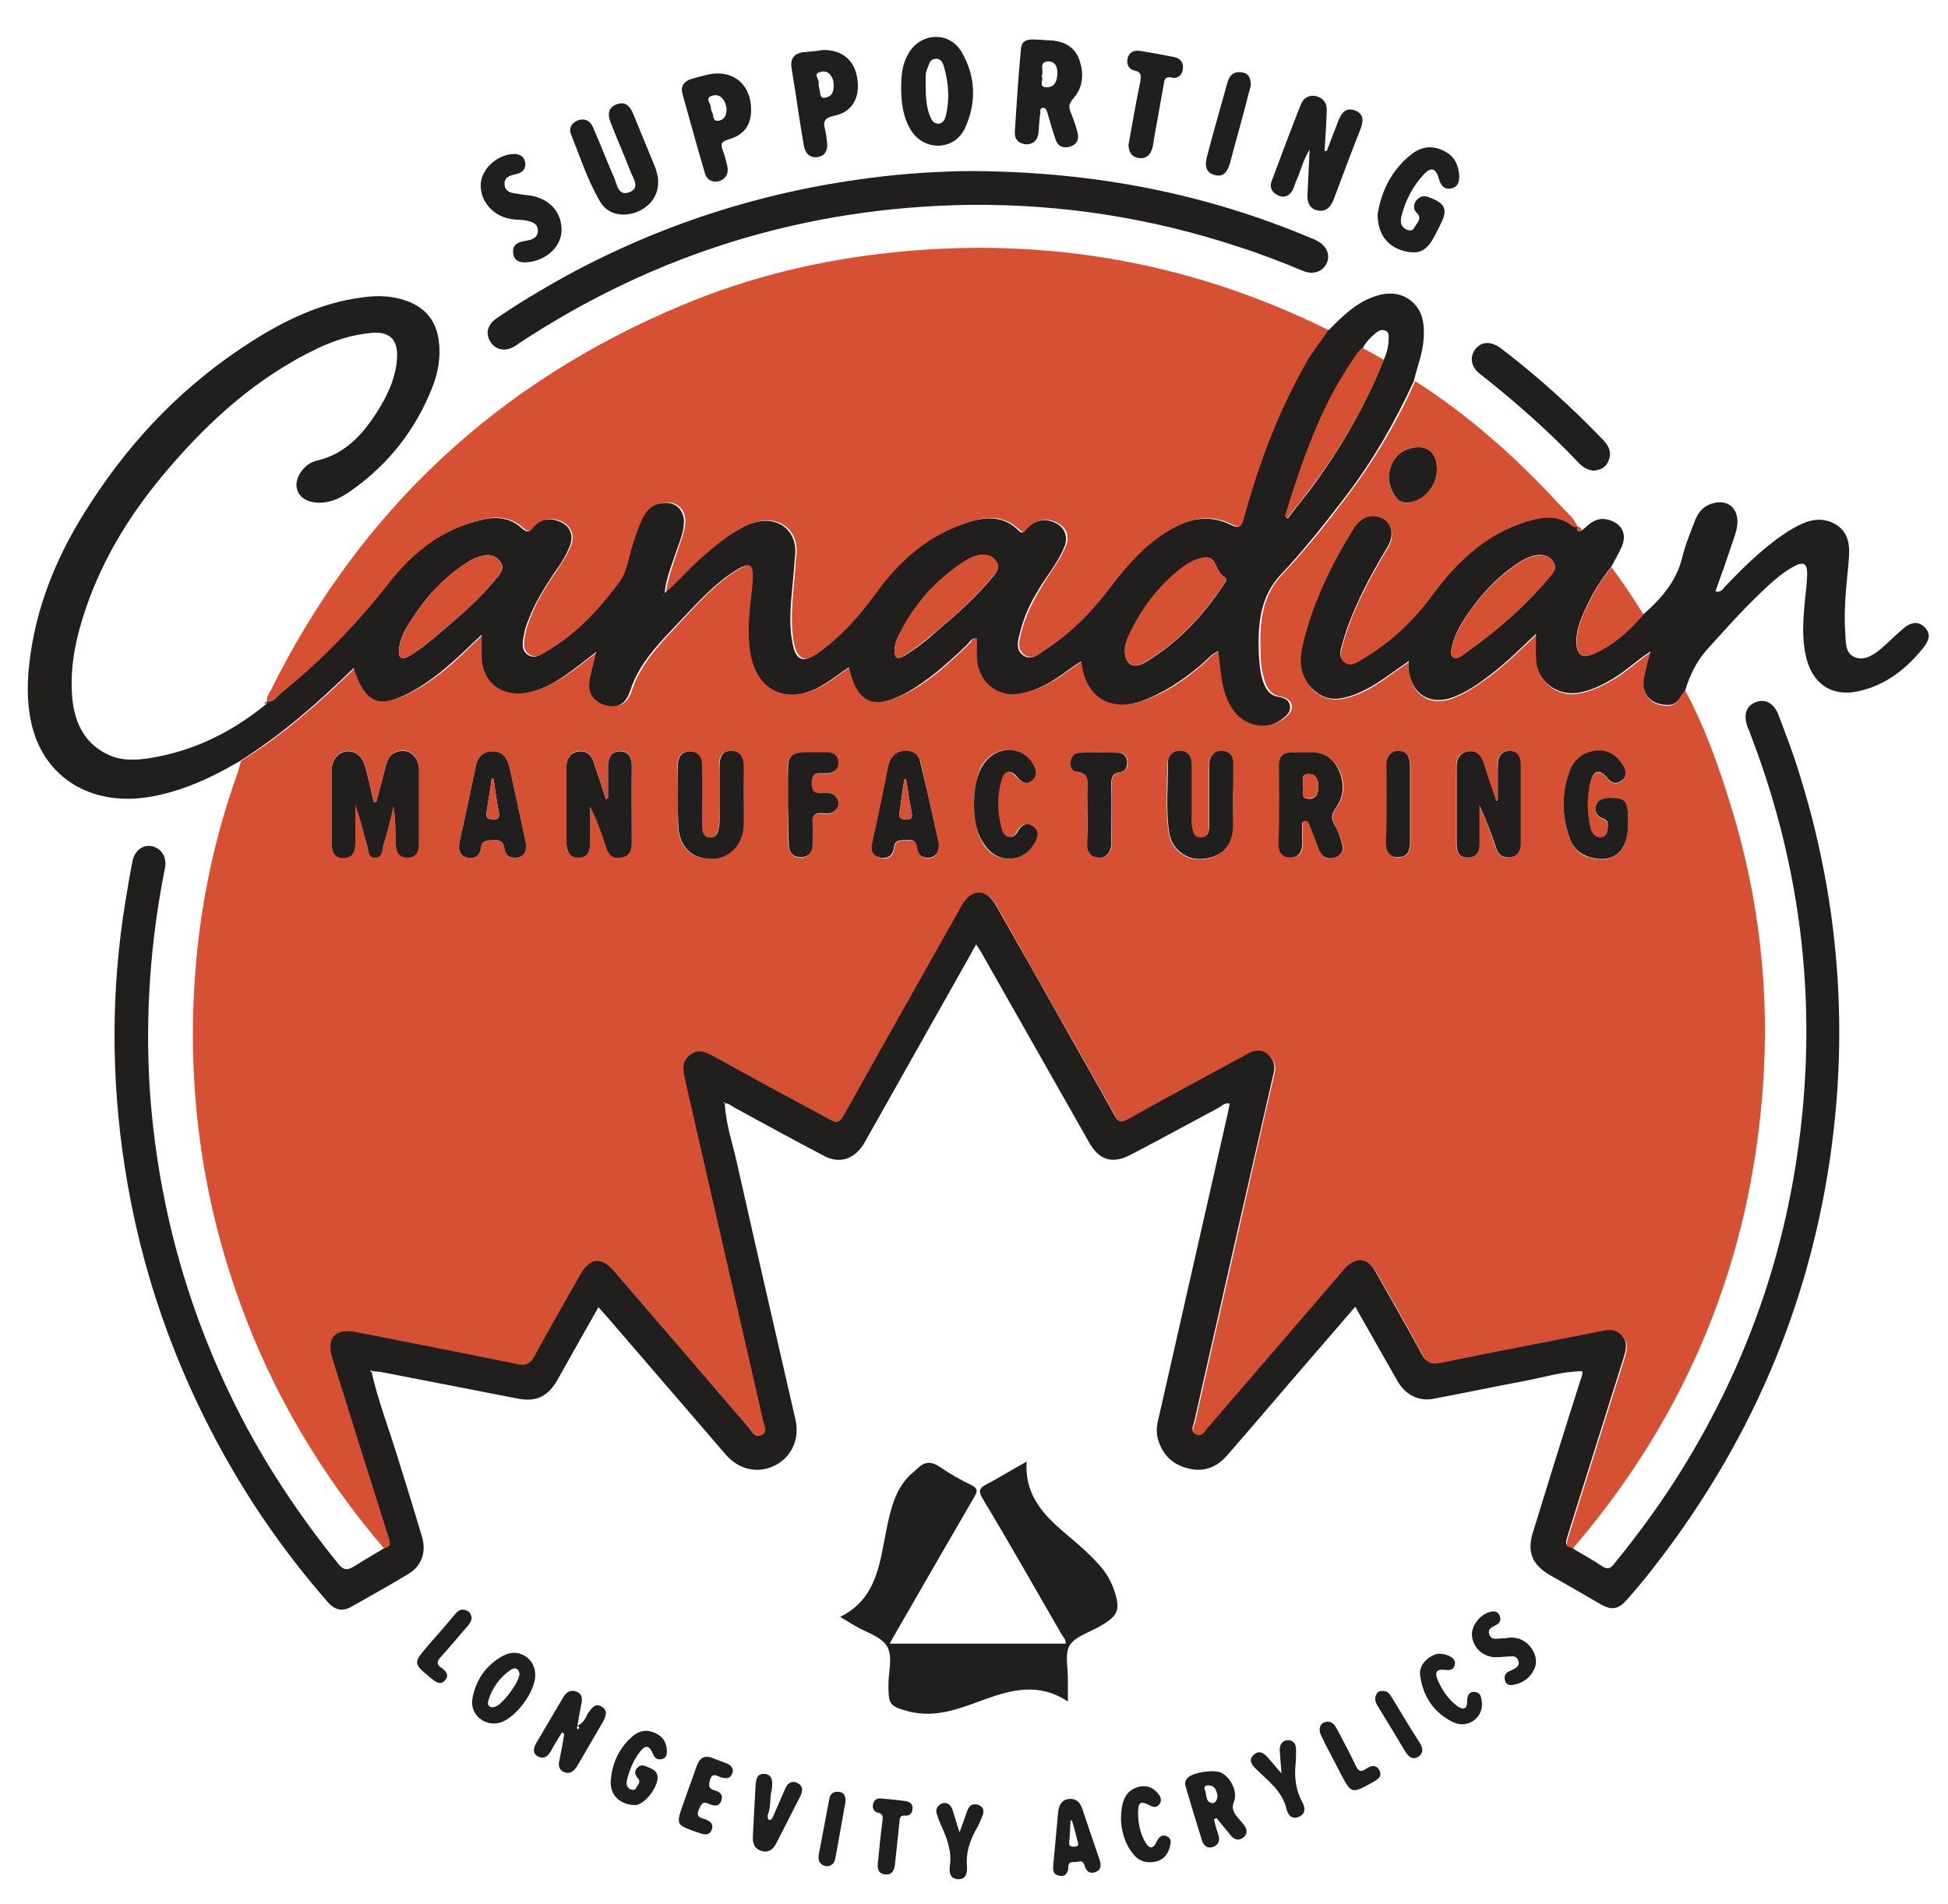<svg xmlns="http://www.w3.org/2000/svg" xmlns:xlink="http://www.w3.org/1999/xlink" id="Layer_1" x="0px" y="0px" viewBox="0 0 444 434" style="enable-background:new 0 0 444 434;" xml:space="preserve"><style type="text/css">	.st0{fill:#D65033;}	.st1{fill:#211E1E;}</style><g>	<path class="st0" d="M384.1,157.4c4.5,8.4,7.7,17.4,10.5,26.6c6.4,20.8,8.8,42.2,7.2,63.9c-2.8,39.1-16.9,73.8-42.2,103.8  c-0.4,0.4-0.7,0.9-1.1,1.4c-1.9-0.4-1.4-1.5-1-2.8c4.3-13.6,8.5-27.1,12.8-40.7c0.7-2.2,0.9-4.1-1.2-5.6c-1.3-0.9-2.8-0.6-4.1-0.3  c-12.2,2.4-24.3,4.7-36.4,7.2c-2.1,0.4-3.3,0.1-4.3-1.9c-3.4-6.4-7-12.7-10.6-18.9c-1.8-3.1-4.4-3.4-6.9-0.8  c-0.5,0.5-0.9,1-1.3,1.5c-10,11.7-20.1,23.4-30.1,35c-0.7,0.8-1.2,2-2.6,1.4c-1.5-0.7-0.7-1.9-0.4-2.9c3.2-14.3,6.5-28.5,9.7-42.8  c2.8-12.2,5.5-24.5,8.4-36.7c0.4-1.8,0-3.1-1.3-4.2c-1.4-1.1-2.9-1.1-4.4-0.3c-0.7,0.4-1.5,0.8-2.2,1.2c-8.5,4.6-17,9.2-25.4,13.9  c-1.4,0.8-2.1,0.6-2.9-0.8c-3.4-6.2-6.9-12.3-10.4-18.5c-5.6-9.8-11.1-19.7-16.7-29.5c-2.2-4-5.5-3.9-7.8,0  c-0.3,0.4-0.5,0.9-0.7,1.3c-8.8,15.6-17.6,31.2-26.3,46.8c-0.8,1.5-1.5,1.5-2.9,0.8c-8.7-4.8-17.4-9.5-26.1-14.2  c-1.9-1-3.7-2.2-5.8-0.7c-2.2,1.6-1.7,3.7-1.2,5.9c0,0.2,0.1,0.3,0.1,0.5c5.9,25.8,11.8,51.5,17.7,77.3c0.2,1,1.1,2.4-0.5,3.1  c-1.5,0.7-2-0.8-2.7-1.6c-10.2-11.8-20.4-23.7-30.6-35.6c-3.1-3.6-5.6-3.4-8,0.7c-3.5,6.1-7,12.3-10.4,18.5  c-0.9,1.7-1.9,2.2-3.8,1.8c-12.2-2.5-24.4-4.8-36.7-7.3c-5-1-7,1.3-5.5,6.1c4.2,13.5,8.4,27,12.7,40.4c0.4,1.3,0.8,2.4-1,2.8  c-14.4-16.8-25.6-35.6-33.1-56.5c-8.6-23.8-11.9-48.4-10.2-73.6c1.1-16.1,4.3-31.8,9.8-47c0.3-0.9,0.5-1.8,0.7-2.6  c9.6-5.9,18-13.4,26.1-21.3c2.7,8.1,5.8,9.4,13.2,5.4c4.7-2.5,8.6-5.9,12.4-9.6c1-1,2.1-2,3.6-3.4c0,2.2,0,3.6,0,5.1  c0.2,5.8,4.7,9.2,10.3,8.1c3.9-0.8,7.1-2.8,10.2-5c1.8-1.3,3.5-2.7,5.6-4.3c-0.6,2.5-1.1,4.5-1.5,6.4c-0.6,3.1,1.1,5.3,4.2,5.9  c3.1,0.6,4.4-1.4,5.1-3.6c2.1-6.3,6.8-10.8,11.1-15.5c4.1-4.4,8.1-8.9,13.3-12c2.8-1.7,3.5-1.2,3.5,2c0,0.9-0.1,1.8-0.2,2.7  c-0.5,4.9-1.2,9.7-0.3,14.7c1.5,8,7.7,11.2,15.1,7.7c2.6-1.3,4.8-3.2,7.3-4.8c1.7,8,5.4,9.8,12.6,6.1c5.5-2.8,9.9-7,14.3-11.2  c0.6-0.6,1-1.6,2.3-1.5c0,1.6-0.1,3.2,0,4.7c0.3,5.1,4.4,8.6,9.2,8c2.2-0.3,4.3-1.1,6.4-2.1c2.9-1.5,5.3-3.6,8.1-5.3  c0.1,0.4,0.2,0.6,0.2,0.9c1.1,7.3,6.4,10.6,13.4,8.2c5.1-1.7,9.5-4.7,13.6-8.2c1.3-1.1,2.3-2.5,4.1-3.3c0.2,1.6,0.3,3,0.5,4.4  c0.3,3,1,5.9,2.5,8.5c2.6,4.3,8.3,5.5,11.8,2.4c0.9-0.8,1.8-1.6,1.5-2.9c-0.3-1.2-1.4-1.7-2.4-1.9c-2.3-0.3-3.2-1.9-3.8-3.8  c-0.7-2.2-0.9-4.4-0.9-6.7c-0.2-6.4,0.3-12.6,5.2-17.6c5.2-5.5,9.9-11.4,14.5-17.5c6.2-8.2,11.4-17,15.6-26.3  c12.3,7.9,23.1,17.5,33,28.3c1.4,1.6,3.2,2.8,4,5c-0.5,0.4-0.9,0-1.3-0.2c-2.6-1.8-5.3-2.1-8.3-1.4c-10.3,2.5-17.5,9.1-23.5,17.4  c-4.4,5.9-9.8,10.9-16.2,14.7c-1.2,0.7-2.5,1.6-3.9,0.4c-1.2-1.1-0.8-2.6-0.4-4c1.1-4,2.7-7.9,4.5-11.6c1.8-3.7,3.8-7.2,5.9-10.7  c2-3.3,0.4-6.6-3.1-6.9c-2.2-0.2-3.6,1.2-4.7,2.9c-5.3,8.6-9.7,17.7-11.8,27.6c-0.8,3.6,0.1,7,3.2,9.5c2.9,2.3,6.1,1.7,9.2,0.5  c2.3-0.9,4.3-2.1,6.3-3.5c1.8-1.3,3.6-2.6,5.7-4c0,0.8,0,1.3,0,1.8c0.4,5.7,4.8,8.6,10.2,6.4c2.9-1.1,5.4-2.9,7.9-4.7  c3.8-2.8,7.1-6.1,10.9-9.7c0,2.2-0.1,3.9,0,5.7c0.3,5.1,4.8,8.7,9.8,7.7c2.7-0.5,5.2-1.7,7.6-3.1c3-1.7,5.5-4.2,8.7-6.3  c-0.5,2.2-1,3.9-1.4,5.7c-0.9,4,1.5,6.7,5.6,6.5C382.6,160.6,382.9,158.5,384.1,157.4z M85.8,182.8c-0.2,0-0.4,0-0.6,0  c-0.6-2.6-1.2-5.3-1.9-7.9c-0.7-2.5-2.3-3.9-4.3-3.7c-2,0.2-3.4,2.1-3.4,4.5c0,5.5,0,11,0,16.5c0,1.8,0.6,3.2,2.6,3.3  c2.1,0,2.8-1.5,2.8-3.4c0-2.9,0-5.8,0-8.7c1.2,3,1.9,6.2,2.7,9.2c0.3,1.1,0.1,2.8,1.9,2.8c1.7-0.1,1.5-1.8,1.8-2.9  c0.8-2.9,1.5-5.9,2.3-8.8c0.5,3,0.4,5.9,0.5,8.8c0.1,1.6,0.8,3,2.7,2.9c1.9-0.1,2.6-1.3,2.6-3c0-5.7,0-11.3,0-17  c0-2.3-1.5-4.2-3.4-4.3c-2.2-0.1-3.6,1.1-4.1,3.2C87.3,177.2,86.5,180,85.8,182.8z M138.6,182c-0.2,0-0.3,0.1-0.5,0.1  c-0.9-2.7-1.8-5.4-2.7-8.2c-0.5-1.6-1.6-2.9-3.4-2.7c-2,0.2-2.9,1.8-2.9,3.7c0,5.7,0,11.5,0,17.2c0,1.8,0.7,3.4,2.9,3.3  c2.1-0.1,2.5-1.5,2.5-3.3c0-2.8,0-5.5,0-8.3c1.5,2.9,2.5,5.8,3.5,8.8c0.6,1.7,1.4,3.1,3.5,2.8c2-0.4,2.5-1.9,2.5-3.7  c0-5.7-0.1-11.3,0-17c0-1.9-0.6-3.5-2.6-3.5c-2.2,0-2.8,1.6-2.8,3.6C138.6,177.2,138.6,179.6,138.6,182z M341.4,182.4  c-0.2,0-0.3,0-0.5,0.1c-1-2.9-2-5.8-2.9-8.7c-0.6-1.7-1.7-2.8-3.5-2.5c-1.9,0.3-2.6,1.6-2.6,3.4c0,5.9,0,11.8,0,17.7  c0,1.8,0.7,3.2,2.7,3.1c1.9,0,2.5-1.3,2.5-3.1c0-2.9,0-5.9,0-8.8c1.6,3.2,2.7,6.4,3.8,9.7c0.6,1.6,1.7,2.5,3.4,2.1  c1.7-0.3,2.2-1.5,2.2-3.1c0-6,0-12,0-18c0-1.8-0.8-3.1-2.5-3.1c-1.9,0-2.7,1.3-2.7,3.2C341.5,177.1,341.4,179.8,341.4,182.4z   M291.5,183.6c0,3,0,6,0,9c0,1.7,0.9,2.9,2.7,2.9c1.8,0,2.7-1.2,2.7-2.9c0-1.4,0-2.8,0-4.2c0-0.5-0.2-1.1,0.5-1.2  c0.8-0.2,1,0.4,1.2,1c0.7,1.9,1.5,3.9,2.3,5.8c0.7,1.6,1.9,2.1,3.5,1.5c1.6-0.6,2-2,1.5-3.5c-0.5-1.5-1.2-2.9-1.8-4.4  c-0.6-1.2-0.5-2.1,0.4-3.3c2-2.8,2.2-5.9,0.6-9c-1.4-2.8-3.9-3.9-7-3.8c-1,0.1-2,0-3,0c-2.7,0.1-3.5,0.9-3.5,3.6  C291.5,178,291.5,180.8,291.5,183.6z M154.5,181.6c0,2.1,0,4.2,0,6.2c0,4.9,2.8,7.9,7.3,8c4.2,0.1,7.4-3,7.6-7.6  c0.2-4.6,0.1-9.1,0-13.7c0-2-1-3.3-3-3.3c-1.9,0.1-2.6,1.5-2.5,3.3c0.1,4.2,0,8.3,0,12.5c0,0.9,0,1.8-0.4,2.7  c-0.3,0.8-0.8,1.2-1.7,1.2c-0.9,0-1.5-0.5-1.7-1.2c-0.2-0.7-0.2-1.5-0.2-2.2c0-4.4,0-8.8,0-13.2c0-1.8-1-3.2-2.9-3  c-1.7,0.1-2.6,1.3-2.6,3.1C154.5,176.7,154.5,179.2,154.5,181.6z M281,181.6C281,181.6,281,181.6,281,181.6c0-2.5,0-5,0-7.5  c0-1.7-1-2.7-2.6-2.8c-1.6,0-2.6,1-2.9,2.6c-0.1,0.6,0,1.3,0,2c0,4.2,0,8.3,0,12.5c0,1.4-0.3,2.6-2,2.6c-1.6,0-1.7-1.3-1.9-2.5  c-0.1-0.7-0.1-1.5-0.1-2.2c0-4,0-8,0-12c0-1.7-0.8-2.8-2.4-3c-1.8-0.2-2.9,1-3,2.7c-0.1,5.3-0.5,10.7,0.3,16  c0.6,3.7,3.9,6.2,7.5,5.9c4.2-0.3,6.9-3,7-7C281.1,186.4,281,184,281,181.6z M371.1,187.8c0-5.4-0.4-5.9-4.3-5.8  c-1.4,0-2.5,0.4-3,1.8c-0.5,1.4,0.3,2.4,1.6,2.9c1.5,0.6,1,2,0.9,3c-0.1,0.8-0.8,1.3-1.6,1.3c-1.2,0-1.8-0.9-2.1-1.9  c-1-3.8-1.1-7.6,0.1-11.3c0.6-2.1,2-2.3,3.4-0.6c1,1.2,2,1.9,3.4,0.9c1.5-1.1,1.2-2.4,0.3-3.7c-1.4-2.1-3.3-3.4-5.8-3.2  c-3.1,0.3-5.3,2-6.3,4.9c-1.8,4.9-1.7,10,0,14.9c0.8,2.2,2.3,3.9,4.6,4.5C367.7,197.1,371.1,194.1,371.1,187.8z M120,192.8  c-1.3-6-2.6-12-3.9-18c-0.5-2.2-1.7-3.6-3.9-3.5c-2.1,0.1-3.4,1.4-3.8,3.6c-1.2,5.8-2.4,11.5-3.7,17.3c-0.4,1.6,0.1,2.9,1.8,3.3  c1.6,0.4,2.9-0.3,3.1-2.1c0.2-2,1.5-1.9,3-1.9c1.6-0.1,2.2,0.5,2.4,2c0.2,1.6,1.4,2.2,2.9,2C119.4,195.3,119.9,194.2,120,192.8z   M214,192.4c-1.3-6-2.7-12.5-4.2-18.8c-0.4-1.7-2-2.5-3.7-2.3c-1.9,0.2-3.1,1.4-3.5,3.4c-1.2,5.9-2.4,11.7-3.7,17.6  c-0.4,1.7,0.2,2.8,1.8,3.3c1.7,0.5,2.9-0.5,3.1-2.1c0.2-2.1,1.6-1.8,3-1.9c1.6-0.1,2.2,0.4,2.4,2c0.2,1.6,1.4,2.2,2.9,2  C213.5,195.3,214,194.2,214,192.4z M222,183.8c0.1,2.7,0.3,6,2.3,8.9c3,4.4,9,4.1,11.4-0.7c0.7-1.4,1-2.7-0.6-3.7  c-1.5-0.9-2.5-0.2-3.3,1.2c-0.4,0.7-0.9,1.5-1.9,1.3c-1-0.2-1.5-1-1.8-1.9c-0.9-3.7-1-7.4,0-11.1c0.6-2.2,2-2.5,3.5-0.7  c1,1.1,2.1,1.8,3.4,0.8c1.3-1,1-2.3,0.3-3.6c-2.5-4.5-8.7-4.4-11.5,0.2C222.4,177.2,222,180.1,222,183.8z M179.6,183.5  C179.6,183.5,179.7,183.5,179.6,183.5c0,3.1-0.1,6.2,0.1,9.2c0.1,1.6,1,2.9,2.8,2.8c1.9-0.1,2.6-1.3,2.6-3c0-1.5,0.1-3,0-4.5  c-0.2-2,0.6-2.7,2.5-2.5c0.9,0.1,1.8,0.1,2.6-0.6c0.7-0.7,1-1.6,0.6-2.5c-0.4-1.1-1.4-1.6-2.6-1.5c-1.6,0-3.3,0.5-3.3-2.3  c0-2.6,1.5-2.3,3-2.2c0.2,0,0.5,0,0.7,0c1.4-0.2,2.4-0.9,2.4-2.4c0-1.5-1-2.4-2.6-2.4c-1.7,0-3.5,0-5.2,0c-2.8,0-3.7,0.9-3.7,3.8  C179.6,178,179.6,180.7,179.6,183.5z M247.9,185.1C247.9,185.1,247.9,185.1,247.9,185.1c0,2.6,0,5.1,0,7.7c0,1.5,0.8,2.5,2.4,2.7  c1.7,0.2,2.6-0.8,3-2.3c0.2-0.6,0.1-1.3,0.1-2c0-4.1,0.1-8.1,0-12.2c0-1.5,0.1-2.7,2-3c1.2-0.2,1.8-1.2,1.6-2.4  c-0.1-1.3-0.9-2-2.1-2c-2.9-0.1-5.8-0.1-8.7,0c-1.2,0-1.9,0.9-2.1,2.1c-0.1,1,0.4,2.1,1.3,2.2c3.1,0.3,2.6,2.5,2.6,4.5  C247.9,182,247.9,183.5,247.9,185.1z M316,183.2c0,3,0,6,0,9c0,1.9,0.7,3.3,2.8,3.3c1.9-0.1,2.7-1.4,2.7-3.2c0-5.9,0-11.8,0-17.7  c0-1.9-0.8-3.4-2.8-3.3c-1.9,0-2.6,1.4-2.6,3.3C316,177.4,316,180.3,316,183.2z M327.5,107c0-3.7-2.1-5.6-5.5-4.9  c-2.5,0.5-4.3,2.2-5.1,4.6c-0.8,2.5-0.2,4.7,1.4,6.8c0.9,1.2,2.3,1.3,3.6,0.9C325.1,113.5,327.5,110.3,327.5,107z"></path>	<path class="st0" d="M60.9,159.9c-0.3-1,0.4-1.7,0.8-2.5c20.3-40.9,51.6-70.2,93.7-87.8c15.5-6.5,31.7-10.4,48.5-12.1  c34.5-3.5,67.3,2.2,98.4,17.5c0.2,0.1,0.5,0.2,0.7,0.3c-1.6,2.3-3.4,4.5-4.8,7c-6.4,11.2-10.9,23.1-14.3,35.5  c-0.6,2-1.1,2.8-3.2,1.7c-4.1-2-8.2-1.7-12.2,0.4c-6.4,3.4-11.1,8.6-15.4,14.3c-4.1,5.4-8.8,10.2-14.6,13.9c-1.5,0.9-3.3,2.4-5,1.2  c-1.9-1.4-1.1-3.6-0.6-5.6c1.2-4.5,3.5-8.4,6-12.3c1.5-2.3,3.1-4.5,4.1-7.1c0.9-2.3-0.1-4.3-2.4-5.3c-2.3-1-4.4-0.5-6.1,1.3  c-0.6,0.6-1,1.6-2.1,0.5c-3.2-3.1-6.9-3.2-10.9-2c-9.2,2.8-15.9,8.7-21.5,16.3c-3.7,5.1-7.9,9.9-13.1,13.6c-3.5,2.5-5.2,1.7-6-2.4  c-0.9-5.3-0.1-10.6,0.3-15.9c0.1-1.2,0.1-2.5,0.3-3.7c0.8-6.3-4.7-9.9-10.8-7.1c-4.2,1.9-7.5,4.9-10.9,7.8c-2.8,2.4-5.2,5.3-8,7.7  c0.4-3.3,1.6-6.3,2.6-9.4c0.7-2.3,1.8-4.5,1.8-7c0-2.7-2.1-4.5-4.8-4.1c-2.1,0.3-3.5,1.4-4.5,3.2c-1,2-1.7,4.1-2.4,6.3  c-1,2.9-1.4,6.3-3.1,8.6c-4.5,6.1-9.7,11.7-16.3,15.6c-1.4,0.8-3,2-4.6,0.8c-1.6-1.2-1-3.2-0.7-4.9c0.2-1.1,0.6-2.1,1-3.1  c1.3-3.6,3.3-6.9,5.5-10.1c1.4-2.1,2.9-4.3,3.9-6.7c0.9-2.5-0.2-4.7-2.6-5.6c-2.2-0.8-4.2-0.4-5.7,1.4c-1,1.1-1.6,1.2-2.7,0.2  c-2.4-2.2-5.4-2.7-8.6-2c-9.2,2-16.1,7.5-21.7,14.6c-7.3,9.3-15.4,17.7-24.6,25.1C63.1,158.8,62.4,160,60.9,159.9z"></path>	<path class="st1" d="M87.5,353c1.9-0.4,1.4-1.5,1-2.8c-4.3-13.5-8.5-27-12.7-40.4c-1.5-4.8,0.5-7.1,5.5-6.1  c12.2,2.4,24.5,4.8,36.7,7.3c1.8,0.4,2.9-0.1,3.8-1.8c3.4-6.2,6.9-12.4,10.4-18.5c2.3-4.1,4.9-4.3,8-0.7  c10.2,11.9,20.4,23.7,30.6,35.6c0.7,0.8,1.2,2.3,2.7,1.6c1.6-0.7,0.7-2.1,0.5-3.1c-5.9-25.8-11.8-51.5-17.7-77.3  c0-0.2-0.1-0.3-0.1-0.5c-0.5-2.1-1-4.3,1.2-5.9c2.1-1.5,3.9-0.3,5.8,0.7c8.7,4.8,17.4,9.5,26.1,14.2c1.4,0.8,2,0.7,2.9-0.8  c8.7-15.6,17.5-31.2,26.3-46.8c0.2-0.4,0.5-0.9,0.7-1.3c2.3-3.9,5.5-3.9,7.8,0c5.6,9.8,11.2,19.7,16.7,29.5  c3.5,6.2,7,12.3,10.4,18.5c0.8,1.4,1.4,1.6,2.9,0.8c8.4-4.7,16.9-9.3,25.4-13.9c0.7-0.4,1.5-0.8,2.2-1.2c1.5-0.8,3.1-0.9,4.4,0.3  c1.3,1.1,1.7,2.5,1.3,4.2c-2.8,12.2-5.6,24.5-8.4,36.7c-3.2,14.3-6.5,28.5-9.7,42.8c-0.2,0.9-1,2.2,0.4,2.9  c1.4,0.6,1.9-0.6,2.6-1.4c10.1-11.7,20.1-23.4,30.1-35c0.4-0.5,0.9-1,1.3-1.5c2.5-2.6,5.1-2.4,6.9,0.8c3.6,6.3,7.2,12.6,10.6,18.9  c1.1,2,2.3,2.3,4.3,1.9c12.1-2.5,24.3-4.8,36.4-7.2c1.4-0.3,2.8-0.6,4.1,0.3c2.1,1.4,1.9,3.4,1.2,5.6c-4.3,13.6-8.5,27.1-12.8,40.7  c-0.4,1.3-0.8,2.4,1,2.8c2.3,1.4,4.6,2.6,6.8,4.1c1.2,0.8,1.9,0.7,2.8-0.5c5.9-7.2,11.4-14.8,16.2-22.7  c13.2-21.7,21.8-45.1,25.5-70.3c4.9-33,1.3-65.2-10.7-96.3c-0.1-0.4-0.3-0.8-0.5-1.2c-1.1-2.9-0.5-5,1.7-5.9c2.2-0.9,4.3,0.2,5.3,3  c1.6,4.3,3.3,8.5,4.6,12.9c7.7,24.4,10.6,49.4,8.6,74.9c-3,36.8-15.3,70.2-37,100.2c-3.4,4.7-6.9,9.2-10.7,13.5  c-2,2.3-3.5,2.6-6.1,1.1c-3.8-2.2-7.6-4.4-11.5-6.6c-4.1-2.4-5.3-5.3-3.9-9.8c3.6-11.7,7.2-23.3,10.9-34.9c0.2-0.6,0.5-1.2,0.3-1.9  c0.1-0.1,0.2-0.2,0.3-0.2c-0.1,0-0.1,0-0.2,0c0,0.1,0,0.2,0,0.3c-4.5,0-8.8,1.4-13.1,2.2c-7,1.3-14,2.8-21,4.1  c-3.2,0.6-6.3-0.9-8.1-4.1c-3.2-5.6-6.3-11.1-9.6-16.9c-5.1,5.9-10.1,11.7-15.1,17.5c-4.7,5.5-9.4,11-14.2,16.5  c-2.4,2.7-5.4,3.8-9,2.8c-3.5-0.9-5.7-3.2-6.7-6.7c-0.3-1.2-0.3-2.3-0.1-3.5c5.3-23.5,10.7-47,16-70.5c0.2-0.8,0.3-1.6,0.5-2.4  c-1.1-0.3-1.7,0.4-2.3,0.8c-6.7,3.6-13.3,7.2-20,10.7c-4.4,2.4-7.5,1.5-9.9-2.9c-8-14.1-16-28.2-24-42.3c-0.4-0.8-0.9-1.5-1.6-2.6  c-0.6,1-1,1.7-1.4,2.5c-7.8,13.9-15.7,27.8-23.5,41.7c-0.4,0.7-0.8,1.5-1.3,2.1c-2.1,2.8-5.2,3.6-8.3,2  c-6.9-3.6-13.8-7.4-20.6-11.1c-0.7-0.4-1.3-1-2.2-1c-0.1-0.1-0.1-0.2-0.2-0.3c0,0.1-0.1,0.2-0.1,0.3c0.1,0,0.2,0,0.3,0  c0.2,4.6,1.7,8.9,2.7,13.3c4.4,19.6,8.9,39.2,13.4,58.8c1,4.4-0.8,8.4-4.5,10.4c-3.8,2-8.2,1.2-11.3-2.3  c-8.9-10.3-17.8-20.7-26.7-31c-0.8-0.9-1.5-1.7-2.4-2.7c-3.2,5.6-6.2,11-9.3,16.5c-2.2,3.9-4.9,5.2-9.3,4.3c-10.3-2-20.5-4-30.8-6  c-0.7-0.1-1.5-0.2-2.2-0.2c-0.1-0.3-0.3-0.3-0.4,0c0,0,0.2,0.1,0.3,0.2c1.5,6.6,3.9,12.8,5.9,19.3c1.9,6.1,3.8,12.2,5.6,18.3  c1,3.4-0.1,6.6-3.1,8.4c-4.3,2.6-8.8,5.1-13.2,7.6c-2.1,1.1-3.8,0.5-5.3-1.3c-8.9-10.2-16.7-21.2-23.3-33  c-11.6-20.7-19.3-42.8-22.9-66.3c-3.1-20.1-3.1-40.3,0.2-60.4c0.5-3,1-6.1,1.6-9.1c0.5-2.4,2.4-3.8,4.4-3.4c2.2,0.5,3.5,2.5,3,5  c-3.3,16.5-4.5,33.1-3.5,49.9c1.7,25.8,8.3,50.2,19.9,73.3c6.4,12.7,14.2,24.4,23.1,35.4c1.2,1.5,2.1,1.5,3.6,0.6  C83.2,355.5,85.3,354.3,87.5,353z"></path>	<path class="st1" d="M60.9,159.9c1.5,0.2,2.2-1.1,3.1-1.8c9.2-7.4,17.3-15.8,24.6-25.1c5.6-7.2,12.5-12.6,21.7-14.6  c3.3-0.7,6.2-0.2,8.6,2c1.2,1.1,1.8,0.9,2.7-0.2c1.5-1.8,3.5-2.2,5.7-1.4c2.5,0.9,3.6,3.1,2.6,5.6c-0.9,2.4-2.4,4.6-3.9,6.7  c-2.1,3.2-4.1,6.4-5.5,10.1c-0.4,1-0.8,2-1,3.1c-0.3,1.7-0.9,3.7,0.7,4.9c1.6,1.2,3.2,0,4.6-0.8c6.6-3.9,11.8-9.5,16.3-15.6  c1.8-2.3,2.2-5.7,3.1-8.6c0.7-2.1,1.4-4.3,2.4-6.3c0.9-1.8,2.4-3,4.5-3.2c2.7-0.4,4.7,1.4,4.8,4.1c0,2.5-1,4.7-1.8,7  c-1,3.1-2.3,6-2.6,9.4c2.9-2.4,5.3-5.3,8-7.7c3.4-3,6.8-5.9,10.9-7.8c6.1-2.8,11.6,0.8,10.8,7.1c-0.1,1.2-0.2,2.5-0.3,3.7  c-0.4,5.3-1.3,10.6-0.3,15.9c0.7,4.2,2.4,4.9,6,2.4c5.2-3.7,9.4-8.5,13.1-13.6c5.5-7.6,12.3-13.5,21.5-16.3c4-1.2,7.8-1.1,10.9,2  c1.1,1.1,1.6,0.1,2.1-0.5c1.8-1.8,3.8-2.3,6.1-1.3c2.2,0.9,3.2,3,2.4,5.3c-1,2.6-2.6,4.9-4.1,7.1c-2.6,3.8-4.9,7.8-6,12.3  c-0.5,1.9-1.3,4.2,0.6,5.6c1.7,1.2,3.6-0.2,5-1.2c5.7-3.7,10.5-8.5,14.6-13.9c4.3-5.7,8.9-11,15.4-14.3c4-2.1,8.1-2.4,12.2-0.4  c2.2,1.1,2.7,0.3,3.2-1.7c3.4-12.4,7.9-24.4,14.3-35.5c1.4-2.4,3.2-4.7,4.8-7c2.9-2.9,5.7-5.8,9.5-7.4c3.1-1.3,6.3-1.7,9.2,0.4  c2.9,2.2,3.3,5.4,3.1,8.7c-0.2,3.4-1.5,6.6-2.3,9.9c-4.3,9.3-9.4,18.2-15.6,26.3c-4.6,6-9.3,12-14.5,17.5c-4.8,5-5.4,11.2-5.2,17.6  c0.1,2.2,0.2,4.5,0.9,6.7c0.6,1.9,1.5,3.5,3.8,3.8c1,0.2,2.2,0.6,2.4,1.9c0.3,1.3-0.6,2.2-1.5,2.9c-3.5,3.1-9.2,1.9-11.8-2.4  c-1.6-2.6-2.2-5.5-2.5-8.5c-0.2-1.4-0.3-2.8-0.5-4.4c-1.7,0.8-2.8,2.2-4.1,3.3c-4.1,3.4-8.5,6.4-13.6,8.2c-7,2.3-12.3-1-13.4-8.2  c0-0.2-0.1-0.5-0.2-0.9c-2.8,1.7-5.3,3.9-8.1,5.3c-2,1-4.1,1.8-6.4,2.1c-4.8,0.6-8.9-2.9-9.2-8c-0.1-1.6,0-3.1,0-4.7  c-1.3-0.1-1.7,0.9-2.3,1.5c-4.4,4.2-8.9,8.3-14.3,11.2c-7.2,3.7-10.8,1.9-12.6-6.1c-2.4,1.6-4.7,3.5-7.3,4.8  c-7.3,3.5-13.6,0.4-15.1-7.7c-0.9-4.9-0.3-9.8,0.3-14.7c0.1-0.9,0.2-1.8,0.2-2.7c0.1-3.2-0.7-3.7-3.5-2c-5.2,3.1-9.2,7.7-13.3,12  c-4.4,4.7-9,9.1-11.1,15.5c-0.7,2.2-2,4.2-5.1,3.6c-3.1-0.6-4.8-2.8-4.2-5.9c0.4-1.9,0.9-3.9,1.5-6.4c-2.2,1.7-3.9,3.1-5.6,4.3  c-3.1,2.3-6.3,4.3-10.2,5c-5.7,1.1-10.2-2.4-10.3-8.1c0-1.5,0-2.9,0-5.1c-1.5,1.4-2.6,2.4-3.6,3.4c-3.8,3.6-7.8,7.1-12.4,9.6  c-7.4,4-10.5,2.7-13.2-5.4c-8.1,7.9-16.5,15.3-26.1,21.3c-6.3,3.7-12.8,6.7-20,8c-12.9,2.3-23.5-3.6-26.9-15  c-1.4-4.8-1.5-9.7-1-14.6c1.4-13.7,6.6-26,14.1-37.4C30.4,99.6,42.4,87.4,57.1,78c7.8-5,16.1-9,25.5-10.2c3.4-0.5,6.8-0.4,10.1,0.8  c4.2,1.5,6.7,4.5,7.3,9c0.5,3.7-0.1,7.3-1.5,10.8c-3.8,9.6-9.9,17.4-18.4,23.4c-2.5,1.8-5.3,3.2-8.6,2.7c-3.9-0.6-5.1-4.1-2.7-7.2  c0.9-1.2,2.1-2,3.5-2.3c7-1.7,11.1-6.8,14.5-12.5c2-3.4,3.5-7,3.7-11c0.2-4.2-1.8-6-5.9-5.6c-4.4,0.4-8.4,1.7-12.4,3.6  c-13.3,6.4-24.1,16-33.6,27.1c-8.2,9.5-14.9,20-19,32c-2.3,6.7-3.8,13.6-3.1,20.8c0.6,5.7,3,10.4,8.5,12.8c3,1.3,6.2,1.1,9.3,0.6  c9.8-1.6,18.3-5.8,25.9-11.9C60.7,160.5,61,160.4,60.9,159.9L60.9,159.9z M315.4,82c0.7-1.5,1.1-3.1,1.1-4.7c0-0.7,0.2-1.5-0.7-1.9  c-0.9-0.4-1.6,0-2.2,0.5c-1.2,1-2.3,2.1-3,3.5c-1,0.8-1.6,1.9-2.3,2.9c-7.3,10.7-11.4,22.8-15.2,35c-0.1,0.3-0.2,0.6,0.4,0.9  c1.6-2.1,3.3-4.2,5-6.4C305.4,102.6,311.1,92.7,315.4,82z M256.4,148.1c-0.1,3.4,1.9,4.6,4.8,2.8c7.3-4.4,13-10.5,17.7-17.6  c0.3-0.5,1-1.2,0.2-1.7c-1.2-0.8-1.6-2-2.2-3.2c-0.6-1.4-1.9-1.5-3.2-1.1c-1.7,0.5-3.2,1.3-4.6,2.4c-5.2,4.1-9,9.2-11.8,15.2  C256.8,145.9,256.4,147.1,256.4,148.1z M203.9,148.4c0,1.8,0.9,1.9,2.2,1.1c2.7-1.6,5.2-3.6,7.5-5.7c4.6-3.9,9.2-7.9,13-12.7  c0.7-0.9,1.2-1.8,0.6-2.9c-0.7-1.2-1.8-1.7-3.1-1.7c-1.6,0-3.1,0.7-4.4,1.6c-6.4,4.1-11.2,9.6-14.6,16.3  C204.4,145.6,203.9,147,203.9,148.4z M90.9,148.6c0,1.7,1,1.7,2.3,1c2.7-1.6,5.1-3.6,7.5-5.7c4.6-3.9,9.1-7.8,12.8-12.5  c0.8-1,1.5-2.1,0.5-3.4c-0.9-1.2-2.1-1.6-3.5-1.4c-1.6,0.3-3,0.9-4.3,1.8c-5.2,3.4-9.2,7.8-12.5,13C92.3,143.5,91,145.8,90.9,148.6  z M151.3,135.6l-0.1,0.2l0.1,0L151.3,135.6z"></path>	<path class="st1" d="M384.1,157.4c-1.2,1.2-1.5,3.2-3.7,3.3c-4.1,0.1-6.5-2.5-5.6-6.5c0.4-1.8,0.8-3.5,1.4-5.7  c-3.2,2.1-5.7,4.5-8.7,6.3c-2.4,1.4-4.8,2.6-7.6,3.1c-5,0.9-9.6-2.6-9.8-7.7c-0.1-1.7,0-3.4,0-5.7c-3.8,3.6-7.1,6.9-10.9,9.7  c-2.5,1.9-5,3.6-7.9,4.7c-5.3,2.1-9.7-0.7-10.2-6.4c0-0.5,0-1,0-1.8c-2.1,1.5-3.9,2.7-5.7,4c-2,1.4-4.1,2.6-6.3,3.5  c-3.1,1.2-6.3,1.9-9.2-0.5c-3.1-2.4-3.9-5.9-3.2-9.5c2.1-10,6.5-19,11.8-27.6c1-1.6,2.5-3,4.7-2.9c3.5,0.3,5.1,3.5,3.1,6.9  c-2.1,3.5-4.1,7-5.9,10.7c-1.8,3.8-3.4,7.6-4.5,11.6c-0.4,1.4-0.8,2.8,0.4,4c1.4,1.2,2.7,0.3,3.9-0.4c6.4-3.7,11.8-8.7,16.2-14.7  c6.1-8.3,13.3-14.9,23.5-17.4c3-0.7,5.8-0.5,8.3,1.4c0.4,0.3,0.8,0.6,1.3,0.2c0,0,0,0,0,0c-0.2,1,0.1,1.4,1.1,0.9  c1.6-1.4,3.1-3,5.6-2.5c3.3,0.7,4.8,3.2,3.4,6.3c-0.7,1.6-1.6,3.1-2.4,4.6c-2.1,2.6-3.9,5.4-5.3,8.4c-1.3,2.7-2.6,5.4-2.6,8.5  c0,3.1,1.2,4,4,2.8c4.5-2,8-5.2,11.2-8.9c4-3.5,7.5-7.4,8.9-12.9c0.7-3,1.9-5.8,3-8.7c0.7-1.7,1.8-3.1,3.8-3.7  c3.4-1.1,6,0.9,5.8,4.5c-0.1,1.6-0.7,3.1-1.2,4.6c-1.2,3.6-2.5,7.3-3.8,10.9c1.3,0.4,1.7-0.6,2.3-1.2c3.7-3.9,7.5-7.6,11.8-10.8  c1.1-0.8,2.3-1.6,3.5-2.3c3.1-1.8,6.4-3,9.9-0.9c3.4,2.2,3.1,5.7,2.8,9c-0.5,5.3-1.1,10.6-0.7,15.9c0.1,2,0,4.4,2.1,5.3  c2.2,0.9,4.2-0.4,5.9-1.8c1.8-1.5,3.4-3.2,5.2-4.7c1.5-1.3,3.3-1.9,4.9-0.3c1.7,1.7,0.7,3.4-0.5,4.9c-3.6,4.4-7.9,7.9-13.5,9.4  c-6.9,2-11.8-1.2-13.2-8.2c-1-5.1-0.3-10.1,0.2-15.2c0.1-1.1,0.2-2.2,0.2-3.2c0-2.2-0.8-2.7-2.8-1.7c-3.4,1.8-6.1,4.5-8.9,7.2  c-4,3.9-7.7,8.1-11.4,12.2C386.5,151.1,385.1,154.1,384.1,157.4z M354.5,129.5c-0.1-1.9-1.9-3.2-3.9-3c-1.8,0.2-3.3,1-4.8,2  c-4.8,3.2-8.6,7.4-11.7,12.1c-1.4,2.1-2.7,4.4-3.2,7c-0.1,0.7-0.5,1.5,0.2,2.1c0.7,0.6,1.4,0.2,2.1-0.3  c7.6-5.3,14.6-11.3,20.5-18.5C354.1,130.5,354.3,129.9,354.5,129.5z"></path>	<path class="st1" d="M243.4,387.9c-6.6-4.4-12.9-2.7-19.2-0.4c-4.7,1.7-9.3,3.6-14.5,3.1c-0.8-0.1-1.6-0.2-2.4-0.4  c-4.6-1.2-4.8-1.6-4.8-6.2c0-3,1.1-6.5-0.4-8.8c-1.4-2.2-4.8-3.1-7.3-4.6c-1-0.6-2-1.2-3.3-2c8.3-4.1,9-12.1,10.5-19.7  c0.9-4.3,1.8-8.7,4.9-12.1c0.7-0.8,1.6-1.4,2.4-2.2c1.6-1.5,3.1-1.4,4.9-0.2c2.3,1.6,4.8,3,7.3,4.2c1.4,0.7,1.3,1.4,0.6,2.6  c-6.2,10.7-12.4,21.4-18.6,32.2c-0.2,0.4-0.4,0.7-0.7,1.3c13.5,0,26.8,0,40.1,0c0.1-1-0.7-1.6-1.1-2.4  c-5.9-10.2-11.7-20.5-17.8-30.6c-1.1-1.8-0.8-2.5,1-3.4c2.9-1.5,5.7-3.3,9-5.1c-0.5,7.4,3.6,11.9,8.5,16.1c2.7,2.3,5.5,4.6,7.9,7.3  c1.5,1.6,2.6,3.4,3.4,5.5c1.7,4.9,1.2,6.2-3.2,8.7c-2.4,1.4-5.6,2.3-6.8,4.3c-1.2,2.1-0.3,5.3-0.4,8.1  C243.4,384.6,243.4,385.9,243.4,387.9z"></path>	<path class="st1" d="M222,39c27.5,0.2,52.8,5.1,77.1,15.4c0.3,0.1,0.6,0.2,0.9,0.4c2.3,1.1,3.3,3.2,2.4,5.2c-0.9,1.9-3,2.7-5.3,1.8  c-4.8-2-9.7-3.9-14.7-5.5c-19.9-6.6-40.4-9.8-61.3-9.6c-37.3,0.5-71.6,11-102.7,31.5c-0.4,0.3-0.8,0.6-1.2,0.8  c-2,1.2-4.1,0.8-5.3-0.9c-1.3-1.8-0.9-4,1.1-5.4c4.9-3.4,10.1-6.5,15.3-9.4c21.8-12,45.1-19.5,69.7-22.7  C206.4,39.5,214.8,39,222,39z"></path>	<path class="st1" d="M302.4,34.4c0.9-2.3,1.8-4.7,2.7-7c0.7-1.8,1.8-3,3.8-2.2c2,0.8,1.9,2.4,1.2,4.2c-2.1,5.3-4.1,10.7-6.1,16  c-0.6,1.6-1.6,2.9-3.5,2.6c-2-0.3-2.6-1.9-2.5-3.7c0.2-3.2,0.3-6.5,0.5-10.2c-1.5,2.4-2,4.7-2.9,6.8c-0.4,0.8-0.6,1.7-1,2.5  c-0.8,1.4-2.1,1.8-3.4,1.1c-1.2-0.6-1.9-1.7-1.4-3.1c2.2-5.9,4.4-11.8,6.7-17.6c0.6-1.5,1.8-2.2,3.4-1.9c1.7,0.4,2.6,1.6,2.5,3.3  c-0.1,3.1-0.3,6.2-0.5,9.3C302.1,34.3,302.3,34.4,302.4,34.4z"></path>	<path class="st1" d="M363.3,107.3c-1.3-0.1-2.4-0.7-3.3-1.6c-7-7.4-14.6-14.1-22.6-20.4c-2.1-1.6-2.5-3.8-1.2-5.6  c1.4-1.9,3.6-2,5.9-0.3c8.4,6.4,16.1,13.4,23.4,21c1.3,1.4,1.9,2.9,1.1,4.7C366,106.6,364.8,107.1,363.3,107.3z"></path>	<path class="st1" d="M237.8,9.1c0.1,0,0.8,0.1,1.6,0.1c3.1,0.2,5.5,1.4,6.6,4.4c1.1,3.2,0.9,6.3-1.4,8.9c-0.9,1.1-1.1,1.8-0.6,3  c0.6,1.5,1.2,3.1,1.6,4.7c0.4,1.5-0.1,2.7-1.6,3.2c-1.6,0.5-2.9,0-3.4-1.6c-0.7-2-1.3-4.1-1.9-6.2c-0.2-0.6-0.4-1.1-1.1-1  c-0.7,0.1-0.4,0.8-0.5,1.2c-0.2,1.5-0.3,3-0.4,4.5c-0.2,1.6-1.1,2.6-2.8,2.6c-1.7-0.1-2.7-1.2-2.6-2.8c0.4-6.3,0.8-12.6,1.4-18.9  C232.9,8.5,235.2,9,237.8,9.1z M237.4,17.3c0.6,0.9-0.9,2.6,1.2,2.6c1.7,0,2.3-1.3,2.4-2.9c0.1-1.6-0.4-3.1-2.2-3  C236.6,14.2,238.1,16.3,237.4,17.3z"></path>	<path class="st1" d="M150,41.7c0,3.1-2.1,5.7-5.3,6.8c-3.2,1-6.3,0.2-7.9-2.5c-2.9-4.9-4.6-10.3-6.7-15.5c-0.5-1.4,0.3-2.6,1.7-3.1  c1.6-0.5,2.8,0.2,3.4,1.7c1.7,3.9,3.2,7.8,4.9,11.7c0.6,1.5,0.9,4,3.4,3c2.4-1,0.9-3,0.3-4.5c-1.5-3.8-3.1-7.5-4.6-11.3  c-0.7-1.8-0.7-3.4,1.3-4.2c2-0.8,3.1,0.4,3.8,2.1c1.7,4.1,3.4,8.3,5.1,12.4C149.7,39.4,150.1,40.5,150,41.7z"></path>	<path class="st1" d="M205.4,20c0-2.7,0.2-5.3,1.6-7.7c2.7-4.9,9.4-5.3,12.2-0.4c3.2,5.5,3.4,11.4,0.8,17.2  c-2.3,5.2-9.2,5.5-12.3,0.7C205.8,26.8,205.4,23.4,205.4,20z M211,19.4c0,2.6,0.1,4.8,0.9,6.9c0.4,1,0.8,1.9,2,1.9  c1-0.1,1.5-0.9,1.7-1.9c0.9-3.8,0.6-7.6-0.5-11.3c-0.3-0.9-0.8-1.7-1.9-1.6c-1.1,0.1-1.4,1-1.7,1.9C210.8,16.7,211,18.2,211,19.4z"></path>	<path class="st1" d="M314,48.8c0.8-5,3.1-10.1,7.8-13.7c2.3-1.8,4.9-2,7.5-0.6c2.3,1.2,3.2,3.2,3.3,5.8c0,1.4-0.5,2.5-2,2.7  c-1.5,0.2-2.2-0.8-2.6-2.1c-0.7-2.6-1.8-3-3.6-1c-2.4,2.6-4,5.7-4.9,9.1c-0.3,1.2-0.5,2.5,1,3.3c0.7,0.3,1.4,0.4,1.8-0.3  c0.5-1.1,2.1-2.1,0.5-3.6c-0.7-0.7-0.7-1.9,0.1-2.8c0.8-0.9,1.7-1.1,2.9-0.6c3.7,1.4,4.3,2.8,2.4,6.4c-0.3,0.7-0.7,1.3-1,2  c-2,3.9-3.7,4.7-7.3,3.8C316.1,56.1,314,53.3,314,48.8z"></path>	<path class="st1" d="M171.2,25.1c0,3.4-1.6,5.7-5.2,6.7c-1.6,0.5-1.8,1-1.3,2.4c0.5,1.2,0.8,2.5,1.1,3.8c0.3,1.6-0.4,2.8-1.9,3.3  c-1.5,0.4-2.8-0.3-3.2-1.7c-1.8-6.1-3.5-12.3-5.2-18.4c-0.4-1.5,0.4-2.6,1.8-3.1c1.2-0.4,2.4-0.7,3.6-1  C166.8,15.6,171.2,19,171.2,25.1z M165.6,24.8c0-0.2-0.1-0.8-0.3-1.3c-0.5-1.2-1.4-2.1-2.9-1.7c-1.9,0.5-0.4,1.7-0.4,2.6  c0,0.5,0.2,1,0.4,1.4c0.3,0.7,0,2,1.5,1.7C165.1,27.2,165.6,26.4,165.6,24.8z"></path>	<path class="st1" d="M187.5,11.4c4.5-0.1,7.3,2.4,7.9,6.5c0.7,4.4-1.2,7.7-5.3,8.5c-2.4,0.5-2.5,1.5-2,3.3c0.2,0.9,0.3,1.8,0.4,2.7  c0.2,1.7-0.3,3.1-2.1,3.4c-1.9,0.3-2.9-0.9-3.2-2.7c-0.6-3.6-1.2-7.2-1.7-10.8c-0.4-2.3-0.7-4.6-1.1-6.9c-0.3-2.1,0.7-3.2,2.6-3.5  C184.7,11.8,186.4,11.6,187.5,11.4z M190,19.1c0,0,0-0.4-0.1-0.8c-0.5-1.4-1.3-2.3-2.9-1.9c-1.8,0.4-0.3,1.6-0.4,2.4  c-0.1,0.7,0.2,1.5,0.3,2.2c0.1,1.8,1.2,1.4,2.2,0.9C189.8,21.4,190.1,20.5,190,19.1z"></path>	<path class="st1" d="M117.5,35.1c1,0.1,2,0.6,2.2,1.9c0.2,1.3-0.4,2.2-1.7,2.6c-0.4,0.1-0.8,0.2-1.2,0.3c-1,0.3-1.9,0.8-1.8,2.1  c0,1.2,0.8,1.8,1.9,2c1.1,0.2,2.3,0.4,3.4,0.5c4.6,0.5,7.7,3.6,7.7,7.9c0,3.8-3.5,7.1-8,7.4c-1.4,0.1-2.8-0.3-3-1.9  c-0.3-1.7,0.6-2.6,2.3-2.9c0.5-0.1,1-0.2,1.5-0.3c1-0.3,1.8-0.9,1.8-2.1c0-1.2-0.7-1.8-1.8-2.1c-1.4-0.5-3-0.3-4.4-0.6  c-4.1-0.6-7.2-4.3-6.8-8.2C109.9,38.3,113.6,35,117.5,35.1z"></path>	<path class="st0" d="M374.6,140.1c-3.2,3.7-6.7,6.9-11.2,8.9c-2.8,1.3-4.1,0.4-4-2.8c0-3.1,1.3-5.8,2.6-8.5c1.4-3,3.2-5.8,5.3-8.4  C369.9,132.8,372.3,136.4,374.6,140.1z"></path>	<path class="st1" d="M257.2,33.1c0.9-4.9,1.7-9.7,2.7-14.5c0.2-1.3,0.3-2.2-1.3-2.5c-1.3-0.3-1.9-1.4-1.6-2.7  c0.3-1.5,1.4-2,2.8-1.8c2.6,0.4,5.2,0.9,7.8,1.4c1.4,0.3,2.2,1.2,2,2.7c-0.1,1.4-1.2,2.3-2.4,2c-1.9-0.4-1.8,0.7-2,1.8  c-0.7,4.1-1.5,8.2-2.2,12.3c-0.1,0.8-0.2,1.7-0.5,2.4c-0.5,1.4-1.6,2.1-3.1,1.8C257.8,35.7,257.3,34.5,257.2,33.1z"></path>	<path class="st1" d="M128.1,394.9c-0.9,1.5-1.8,2.9-2.6,4.4c-0.7,1.2-1.7,1.8-2.9,1.1c-1.3-0.7-1-1.9-0.4-3c2.1-3.5,4.1-7,6.2-10.5  c0.7-1.2,1.6-1.7,2.9-1.3c1.4,0.5,1.5,1.6,1.2,2.9c-0.3,1.5-0.6,3.1-0.9,4.9c1.7-0.7,1.9-2.1,2.6-3.1c0.8-1.1,1.6-2.1,3-1.2  c1.4,0.9,0.9,2.1,0.3,3.3c-2,3.4-4,6.9-6,10.3c-0.7,1.1-1.6,1.8-2.9,1.3c-1.2-0.5-1.4-1.5-1.1-2.7c0.4-2,0.8-4,1.1-6  C128.4,395.1,128.2,395,128.1,394.9z M132,393.9c0-0.1-0.1-0.4-0.1-0.4c-0.3,0-0.4,0.1-0.4,0.4c0,0.1,0.2,0.3,0.2,0.4  C131.8,394.2,131.9,394.1,132,393.9z"></path>	<path class="st1" d="M276.7,414.8c0.3,1.2,0.6,2.4,1,3.5c0.4,1.2,0.1,2.2-1.1,2.7c-1.2,0.5-2.2-0.1-2.6-1.3  c-1.3-4.2-2.6-8.4-3.8-12.6c-0.2-0.7,0-1.3,0.5-1.8c1.2-1.3,6.2-2,7.8-1.1c2,1.1,3.6,4.2,2.8,6.4c-0.8,1.9,0.1,2.9,1.1,4.1  c0.4,0.4,0.8,0.9,1.1,1.3c0.8,1,0.9,2.1-0.1,2.9c-1,0.8-2.1,0.5-2.9-0.5c-1.1-1.3-2.1-2.6-3.2-3.9  C277.2,414.5,276.9,414.6,276.7,414.8z M277.5,409.3c-0.2-1-0.5-2.2-2-2.3c-0.7,0-1.2,0.3-0.9,1c0.5,1,0.1,2.7,1.5,3  C276.9,411.3,277.5,410.4,277.5,409.3z"></path>	<path class="st1" d="M122,382c-0.1,3.7-4.2,9.3-7.7,10.6c-3.6,1.3-7.4-1.7-6.6-5.5c0.8-4.2,3.1-7.5,6.9-9.6  C118.1,375.5,122.1,378,122,382z M118.4,381.6c-0.1-1.1-0.9-1.6-1.9-1c-2.5,1.7-4.3,4.1-5.2,7.1c-0.3,1,0.2,1.8,1.5,1.4  C114.5,388.7,118.4,383.4,118.4,381.6z"></path>	<path class="st1" d="M285.1,19.5c-0.3,1.1-0.7,2.4-1,3.8c-1.2,4.6-2.5,9.1-3.7,13.7c-0.5,1.8-1.3,3.5-3.5,2.9  c-2.2-0.5-2.3-2.4-1.8-4.2c1.5-5.7,3.1-11.3,4.7-17c0.5-1.7,1.6-2.5,3.3-2.2C284.6,16.7,285.1,17.8,285.1,19.5z"></path>	<path class="st1" d="M144.8,411.5c-3.3,0-5.7-2.1-5.6-5.3c0.2-4,1.8-7.6,4.9-10.3c1.5-1.4,3.4-1.7,5.3-0.8c1.7,0.8,2.5,2.1,2.6,3.9  c0,0.9,0,1.7-1.1,2c-1,0.3-1.7-0.2-2.1-1.2c-0.8-1.9-1.6-2.1-2.9-0.5c-1.5,1.9-2.4,4.1-3,6.5c-0.2,0.8-0.1,1.7,0.8,2.1  c0.5,0.2,1.1,0.2,1.3-0.3c0.3-0.7,1.2-1.3,0.4-2.2c-0.6-0.7-0.9-1.4-0.3-2.2c0.5-0.7,1.2-0.9,2-0.6c1,0.5,2.3,0.7,2.7,2  C150.5,406.8,147,411.5,144.8,411.5z"></path>	<path class="st1" d="M240.1,424.8c0.4-4,0.7-7.9,1.1-11.9c0.2-1.5,0.9-2.7,2.6-2.8c1.5-0.1,2.4,0.8,2.9,2.3  c1.3,3.9,2.6,7.7,3.9,11.5c0.4,1.2,0.5,2.4-1,2.9c-1.3,0.5-2.1-0.4-2.4-1.5c-0.4-1.5-1.4-0.8-2.2-0.8c-0.7,0-1.5-0.1-1.5,1.1  c0,1.4-0.7,2.3-2.1,2C239.8,427.3,240,426,240.1,424.8z M244.3,415c-0.1,0-0.2,0-0.3,0c-0.1,1.6-0.1,3.3-0.3,4.9  c-0.1,1,0.4,1.1,1.2,1.1c1.1-0.1,0.9-0.6,0.7-1.3C245.2,418.1,244.8,416.5,244.3,415z"></path>	<path class="st1" d="M175.9,408.1c-0.5,1.5-0.1,3.7-0.9,5.6c-0.1,0.3,0,1,0.2,1.1c0.6,0.3,0.8-0.3,1-0.7c0.9-2,1.8-4.1,2.7-6.2  c0.6-1.4,1.5-2.1,2.9-1.4c1.3,0.7,1.2,1.8,0.6,3c-1.8,3.5-3.6,7.1-5.4,10.6c-0.7,1.4-1.7,2.3-3.3,1.9c-1.8-0.5-2.2-1.8-2.1-3.5  c0.2-3.7,0.4-7.5,0.6-11.2c0.1-1.5,0.2-3.1,2.2-2.9C176.2,404.7,176.1,406.3,175.9,408.1z"></path>	<path class="st1" d="M161.9,400.6c0.9,0.3,2.3,0.9,3.7,1.4c1.1,0.4,1.7,1.2,1.3,2.3c-0.4,1.2-1.4,1.2-2.5,0.9  c-1-0.3-2.1-1.3-2.6,0.7c-0.3,1.2-0.3,1.8,0.9,2.2c1.3,0.3,2.2,1,1.7,2.4c-0.5,1.5-1.8,1.2-2.9,0.7c-1.5-0.7-1.7,0.3-2.2,1.3  c-0.6,1.3-0.1,1.8,1,2.1c1.3,0.4,2.5,1,1.9,2.6c-0.6,1.4-1.8,1-3,0.6c-5.2-1.8-5.2-1.7-3.4-6.8c1-2.8,2-5.6,3-8.4  C159.4,401.2,159.9,400.2,161.9,400.6z"></path>	<path class="st1" d="M343.5,373.4c1.9-0.3,3.8,0.2,5.3,2c1.2,1.5,1.7,3.3,0.9,5.1c-0.9,2-2.6,3.2-4.8,3.6c-0.9,0.2-1.7-0.1-1.9-1.1  c-0.2-0.9,0.1-1.6,1-2c0.5-0.2,1.1-0.5,1.5-0.8c0.5-0.3,0.8-0.9,0.6-1.5c-0.2-0.7-0.7-1.2-1.5-1.1c-1.2,0-2.5,0.2-3.7,0.2  c-2.8,0-5.2-2.2-5.4-4.9c-0.2-2.2,1.8-4.8,4-5.4c1-0.3,1.9-0.2,2.3,0.8c0.4,0.9,0.1,1.7-0.7,2.1c-1,0.5-2.2,1-1.6,2.3  c0.5,1.3,1.8,0.8,2.9,0.8C342.7,373.5,343,373.5,343.5,373.4z"></path>	<path class="st1" d="M337.8,388.5c0,3.4-3.5,5.6-6.6,4.1c-4.3-2.1-6.8-5.7-7.5-10.5c-0.3-1.9,0.8-3.5,2.5-4.5  c1.4-0.9,2.8-0.7,4.3,0c0.9,0.5,1.4,1.2,1,2.2c-0.3,0.9-1.1,1-2,0.9c-2-0.3-2.6,0.4-1.8,2.3c1,2.3,2.4,4.4,4.4,5.9  c1.2,0.9,2.3,0.9,2.3-0.9c0-1.2,0.2-2.3,1.6-2.3C337.8,385.8,337.6,387.4,337.8,388.5z"></path>	<path class="st1" d="M255.5,414.8c0-4.8,1.4-6.8,4.2-7.5c2-0.4,3.4,0.4,4.5,1.9c0.5,0.7,0.6,1.6-0.1,2.3c-0.6,0.6-1.3,0.5-2,0.1  c-2.1-1.1-2.7-0.8-2.7,1.6c0,2.3,0.4,4.6,1.6,6.7c0.8,1.4,1.7,1.9,2.6,0c0.5-1,1.1-1.8,2.3-1.3c1.2,0.5,1,1.5,0.7,2.6  c-0.5,1.7-1.5,2.8-3.2,3.2c-1.9,0.4-3.7,0-5-1.6C256.2,420.2,255.6,417.1,255.5,414.8z"></path>	<path class="st1" d="M292.1,404.3c-0.2-2.1-0.3-3.6-0.4-5.1c-0.1-1.3,0.4-2.4,1.8-2.5c1.4,0,2,1,1.9,2.4c0,1,0,2-0.1,3  c-0.3,3,0,5.9,1.5,8.7c0.7,1.2,0.9,2.7-0.8,3.4c-1.7,0.7-2.5-0.6-2.8-1.9c-1-4.1-4.3-6.4-7-9.1c-1-1-1.7-2-0.4-3.2  c1.3-1.1,2.3-0.3,3.2,0.7c0.4,0.5,0.9,1,1.3,1.5C290.7,402.7,291.2,403.3,292.1,404.3z"></path>	<path class="st1" d="M218.7,417.7c0.7-1.9,1.3-3.5,1.8-5c0.5-1.2,1.3-1.7,2.6-1.2c1.2,0.5,1.2,1.5,0.8,2.5  c-0.4,1.1-0.9,2.2-1.5,3.2c-1.4,2.6-2.3,5.3-2,8.3c0.1,1.4-0.2,2.9-1.9,2.9c-2,0-2.2-1.6-2-3c0.5-3.4-0.7-6.4-2-9.3  c-0.4-0.8-0.7-1.7-1-2.6c-0.3-1.1,0.2-2,1.3-2.4c1-0.3,1.8,0.3,2.2,1.2C217.6,414,218,415.7,218.7,417.7z"></path>	<path class="st1" d="M200.1,424.6c0.3-3.1,0.6-6.1,1-9.2c0.1-1,0.4-1.9-1.1-2.2c-0.9-0.2-1.2-1.1-1-2c0.3-1,1-1.3,1.9-1.2  c1.8,0.2,3.6,0.3,5.5,0.6c0.9,0.1,1.6,0.6,1.6,1.6c0,1.1-0.6,1.8-1.7,1.7c-1.3-0.1-1.2,0.7-1.3,1.6c-0.3,3.1-0.7,6.3-1,9.4  c-0.1,1.4-0.7,2.6-2.2,2.4C200.2,427.2,199.9,426,200.1,424.6z"></path>	<path class="st1" d="M302.6,392.5c1.2,0,1.7,0.9,2.2,1.8c1.4,2.7,2.9,5.4,4.2,8.2c0.6,1.3,1.2,1.6,2.4,0.7c1-0.7,2.3-1,3,0.4  c0.7,1.4-0.3,2-1.5,2.7c-4.9,2.7-4.9,2.7-7.5-2.3c-1.4-2.8-3-5.6-4.3-8.4C300.3,393.9,301.1,392.5,302.6,392.5z"></path>	<path class="st1" d="M107.5,368.7c0,1-0.6,1.6-1.1,2.2c-2,2.3-3.9,4.6-5.9,6.8c-0.9,1-1.1,1.7,0.1,2.5c1,0.7,1.9,1.7,0.8,2.9  c-1,1.1-2,0.4-3-0.4c-4.3-3.5-4.3-3.5-0.8-7.6c2.1-2.4,4.2-4.8,6.2-7.2c0.7-0.8,1.4-1.2,2.4-0.8C107,367.3,107.3,367.9,107.5,368.7  z"></path>	<path class="st1" d="M192.7,410.8c-0.8,4.3-1.5,8.6-2.3,12.8c-0.2,1.2-1,2-2.3,1.8c-1.2-0.3-1.7-1.2-1.5-2.5  c0.8-4.2,1.6-8.5,2.4-12.7c0.2-1.3,1-1.9,2.3-1.7C192.5,408.6,192.8,409.7,192.7,410.8z"></path>	<path class="st1" d="M315.3,385.5c1,0,1.5,0.7,1.9,1.4c2.1,3.5,4.2,7,6.4,10.4c0.7,1.1,0.9,2.3-0.2,3.1c-1.3,0.9-2.3,0.2-3.1-1.1  c-2.1-3.5-4.2-7-6.3-10.4c-0.5-0.8-0.8-1.7-0.3-2.6C313.9,385.7,314.5,385.4,315.3,385.5z"></path>	<path class="st0" d="M360.6,120.9c-1,0.5-1.3,0.1-1.1-0.9C360.1,120,360.3,120.5,360.6,120.9z"></path>	<path class="st0" d="M60.9,159.9c0.1,0.5-0.2,0.6-0.6,0.6C60.4,160.3,60.4,159.8,60.9,159.9z"></path>	<path class="st1" d="M85.8,182.8c0.7-2.8,1.5-5.6,2.2-8.4c0.5-2.2,1.9-3.3,4.1-3.2c1.9,0.1,3.4,2,3.4,4.3c0,5.7,0,11.3,0,17  c0,1.7-0.7,3-2.6,3c-1.9,0.1-2.6-1.3-2.7-2.9c-0.1-2.9,0-5.8-0.5-8.8c-0.7,2.9-1.4,5.9-2.3,8.8c-0.3,1.1-0.1,2.8-1.8,2.9  c-1.8,0.1-1.6-1.7-1.9-2.8c-0.9-3.1-1.6-6.2-2.7-9.2c0,2.9,0,5.8,0,8.7c0,1.9-0.6,3.4-2.8,3.4c-2,0-2.6-1.5-2.6-3.3  c0-5.5,0-11,0-16.5c0-2.5,1.4-4.3,3.4-4.5c2-0.2,3.6,1.1,4.3,3.7c0.7,2.6,1.3,5.3,1.9,7.9C85.4,182.8,85.6,182.8,85.8,182.8z"></path>	<path class="st1" d="M138.6,182c0-2.4,0-4.8,0-7.1c0-2,0.6-3.7,2.8-3.6c2,0,2.6,1.6,2.6,3.5c-0.1,5.7,0,11.3,0,17  c0,1.9-0.4,3.4-2.5,3.7c-2.1,0.4-3-1-3.5-2.8c-1-3-2-5.9-3.5-8.8c0,2.8,0,5.5,0,8.3c0,1.8-0.5,3.2-2.5,3.3  c-2.2,0.1-2.8-1.5-2.9-3.3c0-5.7,0-11.5,0-17.2c0-2,0.9-3.5,2.9-3.7c1.8-0.2,2.9,1,3.4,2.7c0.9,2.7,1.8,5.4,2.7,8.2  C138.3,182.1,138.4,182,138.6,182z"></path>	<path class="st1" d="M341.4,182.4c0-2.7,0-5.3,0-8c0-1.9,0.8-3.2,2.7-3.2c1.8,0,2.5,1.3,2.5,3.1c0,6,0,12,0,18  c0,1.6-0.6,2.8-2.2,3.1c-1.7,0.3-2.9-0.5-3.4-2.1c-1.1-3.3-2.3-6.5-3.8-9.7c0,2.9,0,5.9,0,8.8c0,1.7-0.6,3-2.5,3.1  c-2,0.1-2.7-1.2-2.7-3.1c0-5.9,0-11.8,0-17.7c0-1.8,0.8-3.1,2.6-3.4c1.8-0.3,2.9,0.8,3.5,2.5c0.9,2.9,1.9,5.8,2.9,8.7  C341.1,182.5,341.3,182.5,341.4,182.4z"></path>	<path class="st1" d="M291.5,183.6c0-2.8,0-5.7,0-8.5c0-2.8,0.8-3.6,3.5-3.6c1,0,2,0,3,0c3.1-0.2,5.6,0.9,7,3.8  c1.5,3.1,1.4,6.2-0.6,9c-0.9,1.2-1,2.1-0.4,3.3c0.7,1.4,1.4,2.9,1.8,4.4c0.5,1.5,0.2,2.9-1.5,3.5c-1.5,0.5-2.8,0-3.5-1.5  c-0.8-1.9-1.5-3.9-2.3-5.8c-0.2-0.6-0.4-1.2-1.2-1c-0.7,0.2-0.5,0.8-0.5,1.2c0,1.4,0,2.8,0,4.2c-0.1,1.7-0.9,2.9-2.7,2.9  c-1.8,0-2.7-1.2-2.7-2.9C291.5,189.6,291.5,186.6,291.5,183.6z M296.9,179.1c0.7,0.9-1,2.9,1.4,3c1.7,0.1,2.2-1.3,2.2-2.7  c0-1.5-0.4-2.9-2.3-2.9C296.2,176.4,297.4,178.2,296.9,179.1z"></path>	<path class="st1" d="M154.5,181.6c0-2.4,0-4.8,0-7.2c0-1.8,0.9-3,2.6-3.1c1.9-0.1,2.9,1.2,2.9,3c0.1,4.4,0,8.8,0,13.2  c0,0.7,0,1.5,0.2,2.2c0.2,0.8,0.8,1.2,1.7,1.2c0.9,0,1.4-0.4,1.7-1.2c0.3-0.9,0.4-1.8,0.4-2.7c0-4.2,0-8.3,0-12.5  c0-1.8,0.6-3.3,2.5-3.3c2-0.1,3,1.3,3,3.3c0,4.6,0.1,9.2,0,13.7c-0.2,4.6-3.4,7.7-7.6,7.6c-4.5-0.1-7.3-3.1-7.3-8  C154.5,185.7,154.5,183.6,154.5,181.6z"></path>	<path class="st1" d="M281,181.6c0,2.4,0.1,4.8,0,7.2c-0.1,4.1-2.8,6.7-7,7c-3.6,0.3-6.9-2.2-7.5-5.9c-0.8-5.3-0.3-10.6-0.3-16  c0-1.7,1.2-2.9,3-2.7c1.6,0.1,2.4,1.3,2.4,3c0,4,0,8,0,12c0,0.7-0.1,1.5,0.1,2.2c0.2,1.1,0.3,2.5,1.9,2.5c1.7,0,2-1.2,2-2.6  c0-4.2,0-8.3,0-12.5c0-0.7-0.1-1.3,0-2c0.3-1.6,1.3-2.7,2.9-2.6c1.6,0,2.6,1.1,2.6,2.8C281.1,176.6,281.1,179.1,281,181.6  C281,181.6,281,181.6,281,181.6z"></path>	<path class="st1" d="M371.1,187.8c0,6.3-3.4,9.2-8.8,7.6c-2.3-0.7-3.9-2.3-4.6-4.5c-1.7-4.9-1.8-10,0-14.9c1-2.9,3.2-4.6,6.3-4.9  c2.6-0.2,4.4,1.1,5.8,3.2c0.9,1.3,1.2,2.7-0.3,3.7c-1.4,1-2.4,0.3-3.4-0.9c-1.4-1.7-2.8-1.5-3.4,0.6c-1.1,3.7-1,7.6-0.1,11.3  c0.3,1,0.9,1.8,2.1,1.9c0.8,0,1.5-0.4,1.6-1.3c0.1-1.1,0.7-2.4-0.9-3c-1.3-0.5-2.1-1.5-1.6-2.9c0.4-1.4,1.6-1.7,3-1.8  C370.7,181.9,371.1,182.4,371.1,187.8z"></path>	<path class="st1" d="M120,192.8c-0.1,1.4-0.6,2.5-2.1,2.7c-1.5,0.2-2.7-0.4-2.9-2c-0.2-1.5-0.9-2.1-2.4-2c-1.5,0.1-2.8-0.1-3,1.9  c-0.2,1.7-1.5,2.5-3.1,2.1c-1.7-0.4-2.1-1.7-1.8-3.3c1.3-5.8,2.5-11.5,3.7-17.3c0.4-2.2,1.7-3.6,3.8-3.6c2.2-0.1,3.4,1.4,3.9,3.5  C117.4,180.8,118.7,186.8,120,192.8z M112.5,177.6c-0.1-0.1-0.3-0.1-0.4-0.2c-0.4,2.6-0.8,5.2-1.2,7.8c-0.2,1.3,0.4,1.6,1.6,1.6  c1.1,0,1.4-0.5,1.2-1.6C113.2,182.7,112.9,180.2,112.5,177.6z"></path>	<path class="st1" d="M214,192.4c0,1.8-0.5,2.8-2,3.1c-1.5,0.2-2.7-0.4-2.9-2c-0.2-1.6-0.8-2.1-2.4-2c-1.4,0.1-2.8-0.2-3,1.9  c-0.2,1.6-1.4,2.5-3.1,2.1c-1.6-0.4-2.2-1.5-1.8-3.3c1.3-5.8,2.5-11.7,3.7-17.6c0.4-1.9,1.6-3.2,3.5-3.4c1.7-0.2,3.3,0.6,3.7,2.3  C211.3,180,212.7,186.4,214,192.4z M206.5,177.5c-0.1,0.1-0.2,0.1-0.4,0.2c-0.4,2.5-0.7,5.1-1.1,7.6c-0.2,1.3,0.5,1.5,1.6,1.5  c1.1,0,1.4-0.4,1.2-1.5C207.3,182.7,206.9,180.1,206.5,177.5z"></path>	<path class="st1" d="M222,183.8c0-3.7,0.4-6.7,2-9.3c2.8-4.6,9-4.7,11.5-0.2c0.7,1.3,1,2.6-0.3,3.6c-1.3,1.1-2.4,0.4-3.4-0.8  c-1.5-1.8-2.9-1.5-3.5,0.7c-1.1,3.7-1,7.4,0,11.1c0.2,0.9,0.7,1.8,1.8,1.9c1,0.1,1.5-0.6,1.9-1.3c0.8-1.4,1.8-2.1,3.3-1.2  c1.6,1,1.3,2.3,0.6,3.7c-2.5,4.7-8.4,5.1-11.4,0.7C222.3,189.8,222.1,186.5,222,183.8z"></path>	<path class="st1" d="M179.6,183.5c0-2.7,0-5.5,0-8.2c0-2.9,0.9-3.7,3.7-3.8c1.7,0,3.5,0,5.2,0c1.6,0,2.6,0.9,2.6,2.4  c0,1.5-1,2.2-2.4,2.4c-0.2,0-0.5,0-0.7,0c-1.6,0-3-0.4-3,2.2c0,2.8,1.6,2.3,3.3,2.3c1.2,0,2.1,0.4,2.6,1.5c0.4,0.9,0.1,1.8-0.6,2.5  c-0.8,0.7-1.7,0.7-2.6,0.6c-2-0.2-2.7,0.5-2.5,2.5c0.1,1.5,0,3,0,4.5c0,1.7-0.7,2.9-2.6,3c-1.9,0.1-2.8-1.2-2.8-2.8  C179.6,189.6,179.7,186.6,179.6,183.5C179.7,183.5,179.6,183.5,179.6,183.5z"></path>	<path class="st1" d="M247.9,185.1c0-1.6,0-3.2,0-4.7c0-2,0.6-4.2-2.6-4.5c-0.9-0.1-1.4-1.1-1.3-2.2c0.2-1.2,0.9-2.1,2.1-2.1  c2.9-0.1,5.8-0.1,8.7,0c1.2,0,2,0.8,2.1,2c0.1,1.2-0.4,2.3-1.6,2.4c-1.9,0.3-2,1.4-2,3c0.1,4.1,0,8.1,0,12.2c0,0.7,0.1,1.4-0.1,2  c-0.4,1.5-1.3,2.5-3,2.3c-1.6-0.2-2.3-1.2-2.4-2.7C247.9,190.3,248,187.7,247.9,185.1C247.9,185.1,247.9,185.1,247.9,185.1z"></path>	<path class="st1" d="M316,183.2c0-2.9,0-5.8,0-8.7c0-1.8,0.8-3.2,2.6-3.3c2-0.1,2.8,1.4,2.8,3.3c0,5.9,0,11.8,0,17.7  c0,1.8-0.7,3.2-2.7,3.2c-2.1,0.1-2.8-1.4-2.8-3.3C316,189.2,316,186.2,316,183.2z"></path>	<path class="st1" d="M327.5,107c0,3.3-2.4,6.6-5.6,7.4c-1.3,0.3-2.7,0.3-3.6-0.9c-1.5-2-2.2-4.3-1.4-6.8c0.8-2.5,2.6-4.1,5.1-4.6  C325.4,101.4,327.5,103.3,327.5,107z"></path>	<path class="st0" d="M256.4,148.1c0-1,0.4-2.2,0.9-3.3c2.8-6,6.6-11.1,11.8-15.2c1.4-1.1,2.9-2,4.6-2.4c1.3-0.3,2.6-0.2,3.2,1.1  c0.5,1.2,1,2.4,2.2,3.2c0.8,0.5,0.1,1.2-0.2,1.7c-4.7,7.1-10.4,13.2-17.7,17.6C258.3,152.7,256.3,151.4,256.4,148.1z"></path>	<path class="st0" d="M315.4,82c-4.3,10.7-10,20.6-17,29.7c-1.6,2.2-3.3,4.3-5,6.4c-0.6-0.2-0.5-0.6-0.4-0.9  c3.8-12.2,7.9-24.3,15.2-35c0.7-1,1.3-2.1,2.3-2.9C312.2,80.2,313.8,81.1,315.4,82z"></path>	<path class="st0" d="M203.9,148.4c0-1.5,0.5-2.8,1.2-4.1c3.4-6.7,8.3-12.2,14.6-16.3c1.3-0.8,2.8-1.5,4.4-1.6  c1.3,0,2.4,0.5,3.1,1.7c0.7,1.2,0.1,2.1-0.6,2.9c-3.8,4.8-8.3,8.8-13,12.7c-2.4,2-4.8,4.1-7.5,5.7  C204.7,150.4,203.9,150.2,203.9,148.4z"></path>	<path class="st0" d="M90.9,148.6c0.2-2.8,1.4-5.1,2.8-7.2c3.3-5.2,7.3-9.6,12.5-13c1.3-0.9,2.8-1.5,4.3-1.8  c1.4-0.2,2.6,0.2,3.5,1.4c0.9,1.3,0.3,2.4-0.5,3.4c-3.7,4.7-8.2,8.6-12.8,12.5c-2.4,2-4.8,4.1-7.5,5.7  C91.8,150.3,90.9,150.3,90.9,148.6z"></path>	<polygon class="st0" points="151.3,135.6 151.3,135.8 151.2,135.7  "></polygon>	<path class="st0" d="M354.5,129.5c-0.2,0.4-0.4,1-0.8,1.5c-5.9,7.2-12.9,13.2-20.5,18.5c-0.6,0.4-1.3,0.9-2.1,0.3  c-0.7-0.6-0.3-1.4-0.2-2.1c0.5-2.6,1.8-4.8,3.2-7c3.1-4.8,7-8.9,11.7-12.1c1.5-1,3-1.8,4.8-2C352.6,126.3,354.4,127.6,354.5,129.5z  "></path>	<path class="st0" d="M296.9,179.1c0.5-0.9-0.7-2.6,1.3-2.7c1.9,0,2.3,1.4,2.3,2.9c0,1.4-0.5,2.8-2.2,2.7  C295.9,182,297.5,180,296.9,179.1z"></path>	<path class="st0" d="M112.5,177.6c0.4,2.5,0.7,5.1,1.2,7.6c0.2,1.1-0.1,1.5-1.2,1.6c-1.1,0-1.8-0.3-1.6-1.6  c0.4-2.6,0.8-5.2,1.2-7.8C112.2,177.5,112.4,177.6,112.5,177.6z"></path>	<path class="st0" d="M206.5,177.5c0.4,2.6,0.8,5.2,1.3,7.8c0.2,1.1-0.1,1.5-1.2,1.5c-1.1,0-1.8-0.2-1.6-1.5  c0.4-2.5,0.8-5.1,1.1-7.6C206.2,177.6,206.4,177.6,206.5,177.5z"></path></g></svg>